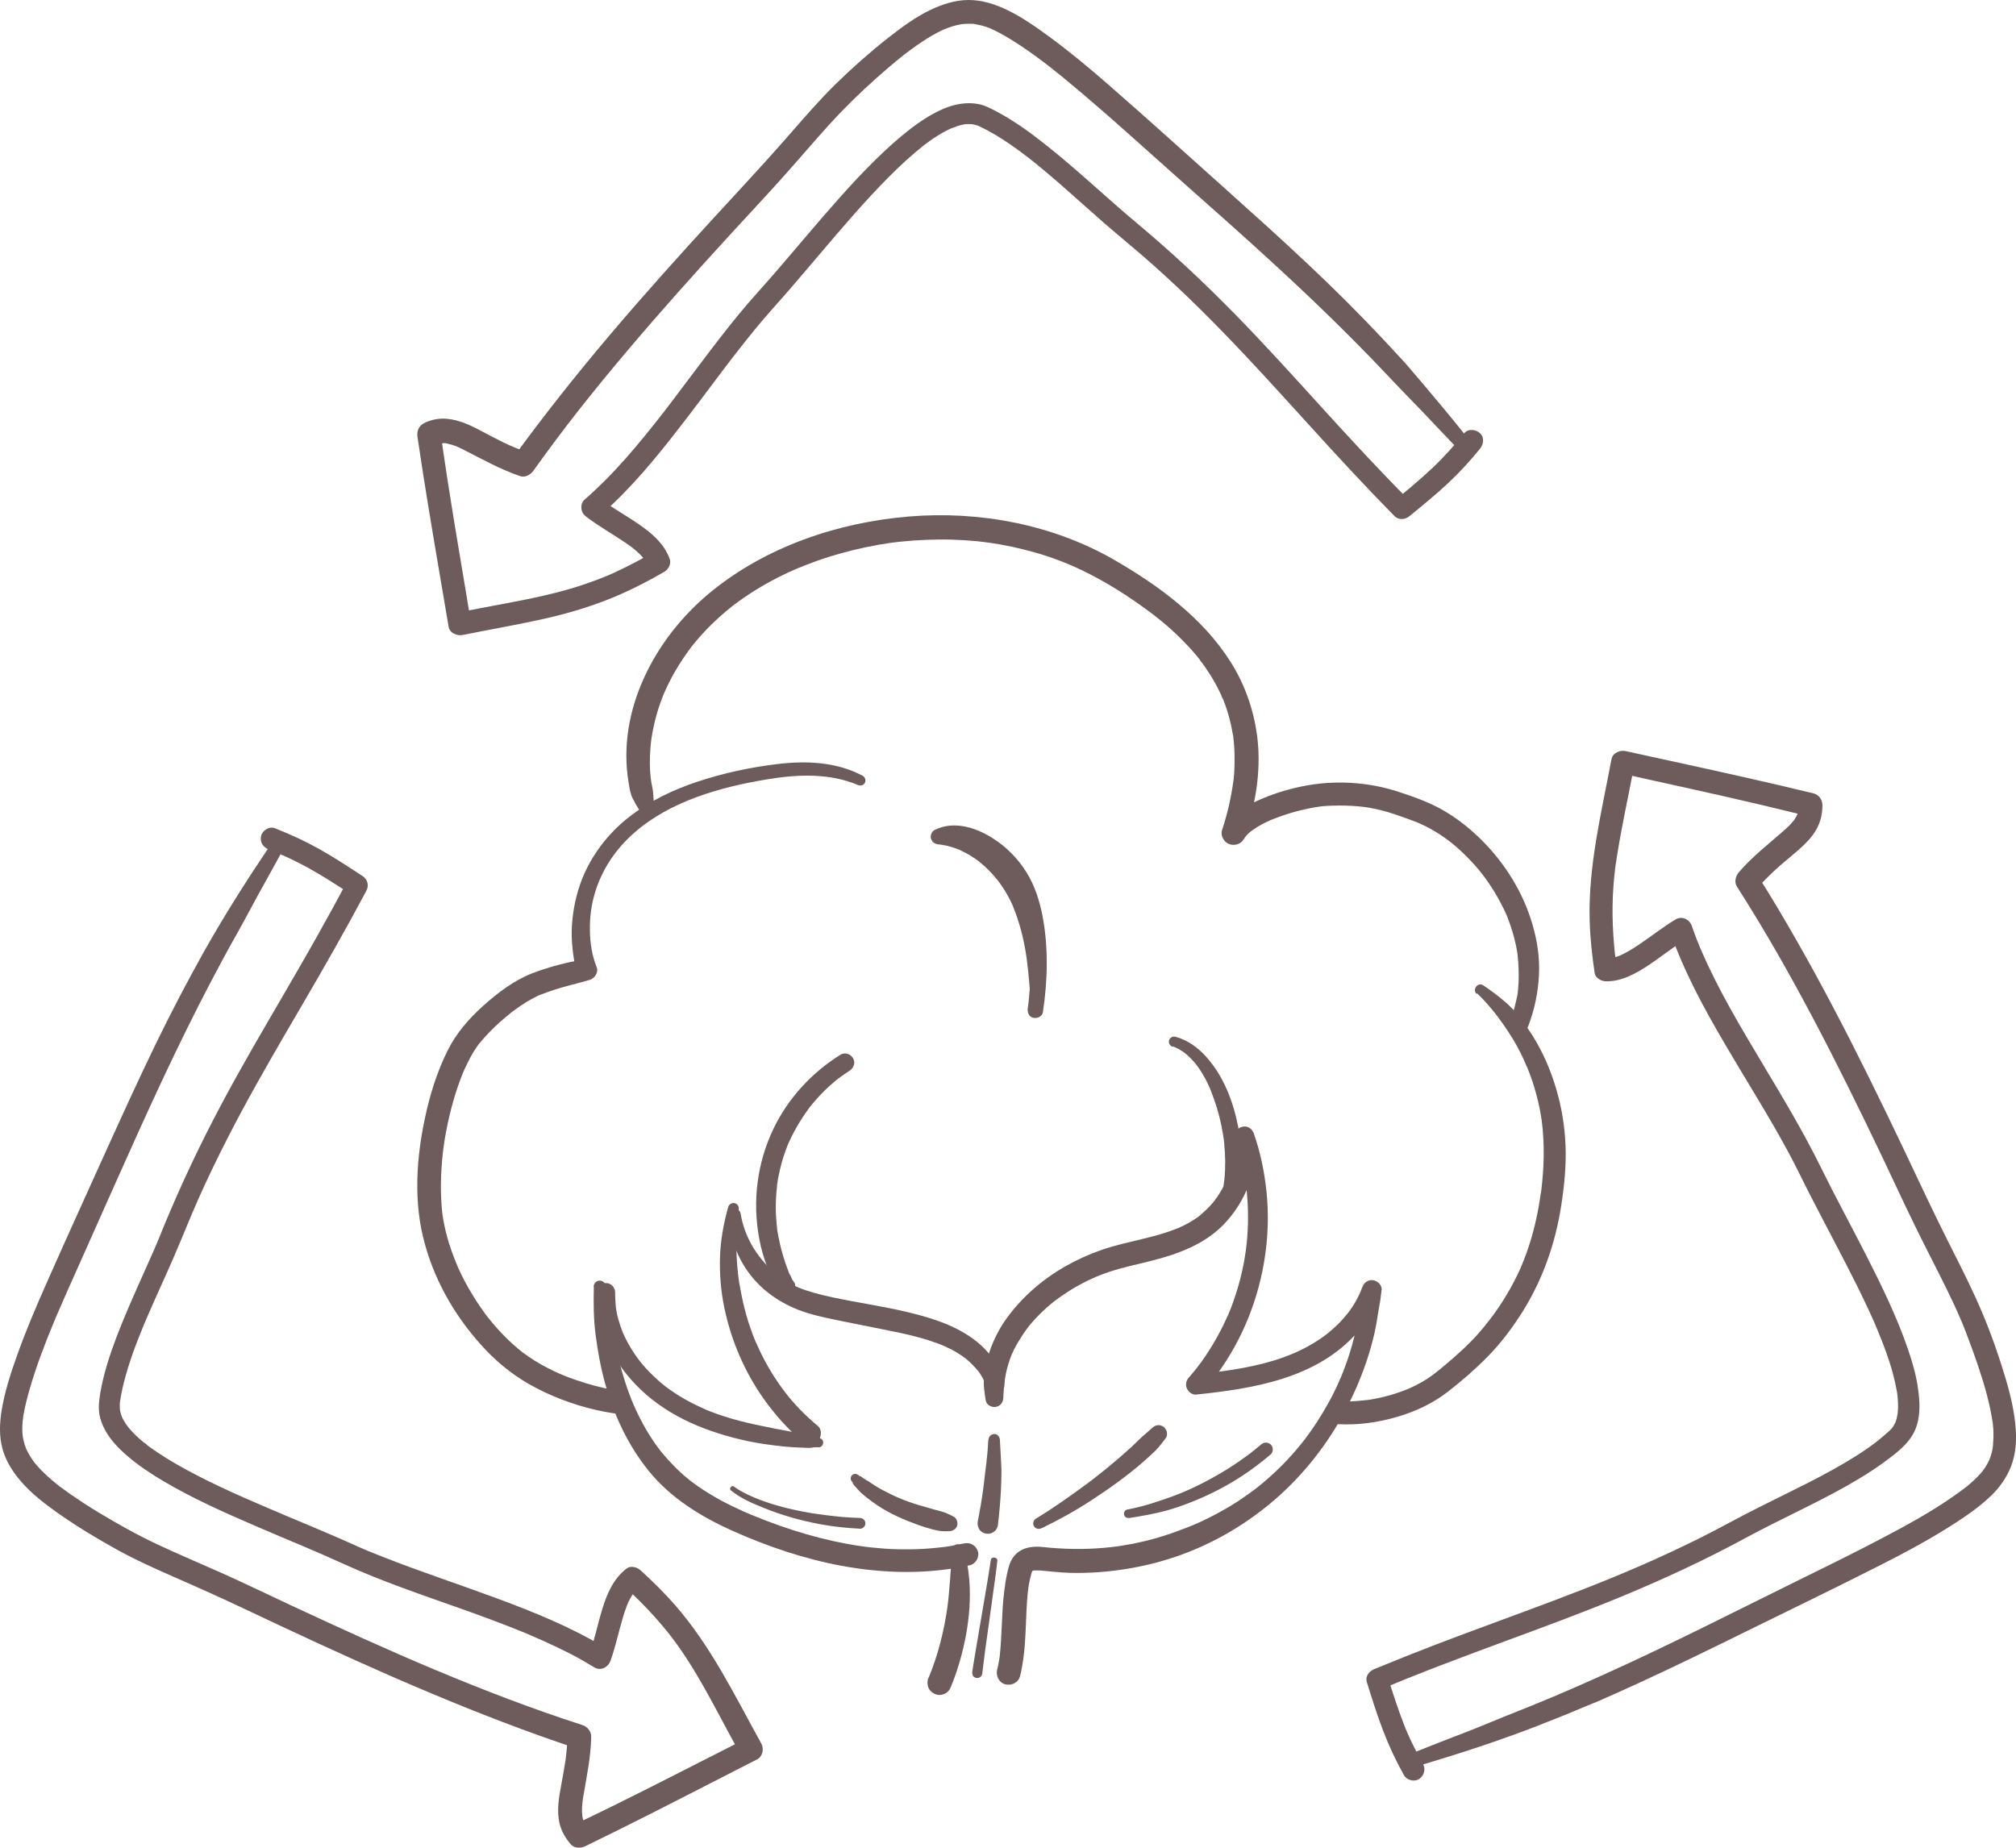 <svg viewBox="0 0 198.8 182.23" xmlns="http://www.w3.org/2000/svg" id="swaddles">
  <defs>
    <style>
      .cls-1 {
        fill: #6e5c5c;
      }
    </style>
  </defs>
  <g>
    <path d="M98.94,137.91c0-.3.02-.59.05-.89,0-.07,0-.15.02-.22v-.04c0,.19.01.13.04-.18.02-.17.03-.35.04-.52,0-.05.03-.2,0,.02.01-.09.03-.17.04-.26.02-.13.05-.25.07-.38.06-.29.14-.59.22-.87s.18-.55.28-.81c.02-.05.04-.11.06-.16-.1.25.01-.02.03-.06.06-.14.13-.29.2-.43.27-.53.58-1.04.91-1.54.08-.12.17-.24.25-.36.04-.06.31-.41.14-.2.19-.25.39-.49.6-.72.41-.46.85-.9,1.31-1.31.23-.2.46-.4.7-.59.05-.04.1-.08.14-.11.23-.19-.12.09.03-.02.14-.1.27-.2.41-.3.53-.38,1.07-.73,1.63-1.05s1.08-.59,1.65-.84c.14-.06.28-.13.42-.19-.25.11.18-.07.24-.09.3-.12.6-.23.9-.33,1.32-.45,2.7-.73,4.05-1.07,2.83-.71,5.62-1.71,7.6-3.95,1.04-1.17,1.84-2.54,2.32-4.03.24-.74.38-1.51.47-2.29s.07-1.58-.14-2.3l-1.84.51c.27.79.51,1.59.7,2.4.09.41.18.81.25,1.23.04.21.07.41.1.62.01.1.03.19.04.29.02.11,0,0,0-.02,0,.06.02.13.02.19.2,1.66.23,3.33.1,5-.03.42-.08.83-.13,1.25-.02.18,0-.06-.02.12-.02.11-.03.22-.05.33-.03.21-.07.41-.1.62-.15.82-.34,1.64-.57,2.44s-.5,1.6-.8,2.37c-.04.1-.08.21-.13.31-.02.04-.04.09-.05.13,0,0-.06.15-.03.06s-.03.06-.03.06c-.02.04-.04.09-.06.13-.05.1-.09.21-.14.31-.17.38-.36.75-.55,1.12-.44.84-.92,1.65-1.45,2.44-.26.39-.53.76-.82,1.13.09-.11-.08.11-.11.14-.07.09-.14.18-.21.26-.16.2-.33.39-.5.59-.27.31-.37.7-.2,1.08.14.33.52.65.9.61,5.7-.59,11.96-1.6,15.94-6.17.99-1.14,1.8-2.44,2.28-3.88-.64-.09-1.28-.17-1.91-.26-.02.47-.04.96-.1,1.43,0,.05-.01.1-.02.15,0-.04.02-.14,0,.05-.01.1-.03.2-.04.29-.04.24-.08.49-.12.73-.17.92-.38,1.84-.63,2.74-.52,1.85-1.16,3.49-2.03,5.16-.44.83-.91,1.64-1.42,2.43-.26.4-.53.8-.81,1.18-.13.17-.25.35-.38.52-.04.05-.08.11-.12.16.01-.02.06-.08,0,0-.08.1-.16.21-.25.31-1.19,1.48-2.53,2.83-3.99,4.03-.42.35-.57.46-1,.77-.4.29-.81.57-1.22.85-.82.53-1.66,1.02-2.53,1.47-.43.22-.86.43-1.3.63-.22.1-.44.2-.66.29.2-.08-.09.04-.15.06-.13.05-.25.1-.38.15-.91.36-1.83.69-2.76.97s-1.89.51-2.85.69c-.49.09-.98.17-1.47.24.23-.03-.07,0-.15.02-.12.01-.24.03-.36.04-.24.03-.48.05-.72.07-1.96.17-3.94.13-5.89-.08-1.16-.13-2.34.04-3.04,1.08-.3.45-.44,1.02-.55,1.55-.13.57-.21,1.14-.28,1.72-.27,2.14-.21,4.3-.45,6.45-.03.23.02-.11-.02.12-.02.13-.04.25-.06.38-.05.27-.1.54-.17.8-.15.59.19,1.3.82,1.44s1.28-.18,1.44-.82c.54-2.17.53-4.38.64-6.59.03-.54.06-1.08.12-1.62.01-.11.02-.22.04-.33.03-.24,0-.07,0-.02,0-.05.02-.11.02-.16.04-.27.09-.54.15-.81.05-.23.12-.46.18-.69.01-.05.09-.19-.01,0,.02-.04.06-.09.07-.13.03-.1-.02,0-.05.04.03-.04.21-.16.08-.09-.13.08,0,0,.03,0-.25.1-.1.03-.04.02.04-.01.09-.02.13-.03.15-.06-.21,0-.05,0,.23-.01.46-.01.69,0,.96.08,1.91.2,2.88.23.98.03,1.95,0,2.93-.07,2.03-.15,4.06-.5,6.02-1.05,3.91-1.09,7.53-3.01,10.67-5.58,2.97-2.42,5.47-5.47,7.32-8.83.93-1.7,1.72-3.49,2.34-5.32.3-.89.56-1.79.77-2.71.23-.98.35-1.98.53-2.97-.02.12.02-.11.03-.14.02-.11.03-.23.05-.34.04-.3.08-.6.11-.89.06-.48-.41-.9-.84-.96-.5-.07-.9.24-1.07.7-.05.15-.11.29-.17.44,0,.03-.07.17-.01.03-.03.07-.06.14-.1.21-.12.27-.26.53-.41.79s-.31.51-.48.75c-.08.12-.16.23-.25.34-.12.15-.04.06-.02.02-.07.09-.14.17-.21.25-.38.46-.8.89-1.25,1.28-.21.19-.43.37-.65.55-.14.11.18-.13-.07.05-.05.04-.1.08-.15.11-.14.1-.28.2-.43.3-2.25,1.52-4.76,2.3-7.43,2.81-1.62.31-3.07.47-4.73.64l.7,1.69c2.33-2.68,4.07-5.82,5.13-9.21s1.44-6.91,1.1-10.39c-.2-1.99-.6-3.95-1.26-5.83-.16-.45-.56-.75-1.05-.68s-.78.46-.83.94c-.06.65-.06,1.3-.14,1.95,0-.04.03-.22,0-.01-.02.09-.03.18-.05.28-.03.14-.05.27-.08.41-.07.32-.16.63-.26.94-.05.15-.1.29-.16.44-.03.07-.06.15-.08.22-.02.05-.11.25-.01.04-.13.3-.27.59-.43.88-.14.26-.3.51-.46.76-.09.13-.18.25-.27.38-.18.25.14-.17-.05.07-.06.07-.12.14-.18.22-.41.49-.88.92-1.37,1.33-.14.12.21-.15-.03.02-.05.04-.1.07-.15.11-.13.09-.26.18-.39.26-.33.21-.66.39-1.01.56-.16.08-.32.15-.48.22-.03.01-.2.08-.02,0-.1.04-.2.08-.3.12-.33.13-.67.24-1,.35-.71.23-1.44.41-2.17.59-1.35.33-2.71.62-4.03,1.08-1.24.43-2.44.97-3.58,1.62-2.28,1.3-4.3,3.05-5.83,5.18-.81,1.13-1.43,2.43-1.81,3.76-.2.7-.32,1.42-.38,2.14-.01.14-.02.29-.03.43,0,.16.01.27.03.45-.02-.25,0,.05,0,.08.04.41.1.81.17,1.21.08.42.56.68.96.62.43-.06.75-.41.76-.86h0Z" class="cls-1"></path>
    <path d="M71.79,119.84c.13,2.09.87,4.13,2.13,5.8,1.41,1.87,3.44,3.15,5.66,3.84,1.18.37,2.39.6,3.6.85,1.28.26,2.56.51,3.84.77,1.21.24,2.42.48,3.62.81.58.16,1.16.34,1.73.55.28.1.52.2.7.28.28.12.56.26.84.4.25.13.5.28.74.44.12.08.24.16.36.25.05.04.1.08.16.11.08.06-.06-.05.07.05.44.37.84.78,1.21,1.22.12.14.05.07.03.03.06.07.11.15.16.23.07.1.13.21.19.31.16.29.21.38.3.66.17.54.17.99.26,1.6.08.55.9.58,1.14.15.58-1.02.28-2.29-.16-3.31s-1.16-1.83-1.99-2.51c-1.92-1.57-4.38-2.36-6.75-2.93-2.47-.6-5-.95-7.49-1.48-.61-.13-1.22-.27-1.82-.44-.27-.08-.54-.16-.81-.25-.14-.05-.28-.1-.42-.15-.07-.03-.14-.05-.21-.08,0,0-.28-.12-.17-.07-.98-.43-1.82-.98-2.5-1.6-1.65-1.51-2.8-3.41-3.18-5.69-.11-.68-1.26-.53-1.21.16h0Z" class="cls-1"></path>
    <path d="M71.8,119.07c-.44,1.59-.75,3.25-.8,4.9s.08,3.33.42,4.97c.66,3.21,1.99,6.34,3.89,9.02,1.1,1.55,2.36,2.97,3.81,4.19.43.36,1.1.45,1.52,0,.36-.4.46-1.13,0-1.52-.61-.51-1.19-1.04-1.74-1.61-.27-.28-.53-.57-.79-.86-.13-.15-.25-.3-.38-.45-.06-.08-.12-.15-.18-.23-.04-.05-.24-.3-.09-.12-.96-1.24-1.79-2.59-2.47-4-.17-.35-.33-.7-.49-1.06-.06-.14.06.15,0,0-.02-.04-.03-.08-.05-.12-.04-.09-.07-.18-.11-.27-.08-.19-.15-.39-.22-.59-.27-.73-.5-1.48-.69-2.23s-.35-1.54-.49-2.32c-.03-.19-.07-.38-.09-.57-.01-.1-.03-.19-.04-.29.03.18-.02-.13-.02-.18-.05-.39-.08-.77-.11-1.16-.12-1.74-.11-3.51.16-5.24.05-.29-.07-.58-.37-.66-.28-.08-.58.09-.66.37h0Z" class="cls-1"></path>
    <path d="M80.85,141.84c-.22-.05-.45-.08-.65-.17-.23-.11-.52-.13-.78-.18-.48-.1-.97-.21-1.45-.3-.98-.17-1.95-.37-2.92-.57s-1.93-.42-2.89-.7c-.47-.14-.94-.29-1.41-.45-.23-.08-.46-.17-.69-.26-.1-.04-.2-.08-.3-.12-.06-.02-.11-.05-.17-.07-.06-.02-.06-.02,0,0l-.08-.04c-.87-.38-1.72-.81-2.53-1.31-.36-.22-.71-.46-1.06-.71-.09-.06-.17-.13-.26-.19-.03-.02-.14-.11,0,0-.03-.02-.06-.05-.09-.07-.18-.14-.35-.29-.52-.43-.64-.56-1.25-1.16-1.79-1.82-.07-.08-.13-.16-.2-.25-.02-.03-.05-.06-.07-.09-.09-.11.08.11,0,0-.13-.18-.27-.36-.39-.55-.24-.35-.46-.7-.66-1.07-.11-.21-.22-.41-.32-.62-.05-.09-.09-.19-.13-.28-.02-.05-.04-.09-.06-.14-.1-.24.07.17-.03-.07-.17-.43-.32-.87-.44-1.32-.06-.21-.11-.43-.15-.64-.02-.11-.04-.23-.06-.34,0-.05-.02-.1-.02-.15-.03-.18,0,.09,0-.03-.04-.48-.08-.96-.07-1.44s-.43-.94-.92-.92-.9.4-.92.92c-.09,3.66,1.75,7.1,4.35,9.58,2.9,2.77,6.7,4.26,10.57,5.09,1.17.25,2.35.4,3.54.53.57.06,1.14.09,1.71.11.28.01.56.03.83.03.16,0,.31-.04.46-.06s.31,0,.46,0c.49,0,.62-.77.12-.88h0Z" class="cls-1"></path>
    <path d="M58.56,126.89c-.04,1.58-.03,3.16.17,4.73s.5,3.24.94,4.82c.87,3.11,2.24,6.07,4.27,8.59,2.17,2.7,5.17,4.55,8.3,5.95,3.42,1.53,7.01,2.75,10.7,3.44,4.21.78,8.52.88,12.71-.05.57-.13.96-.82.78-1.37-.19-.6-.76-.91-1.37-.78-.44.1-.89.18-1.33.26-.22.04-.45.07-.67.1.05,0,.19-.02-.04,0-.15.02-.3.04-.45.05-.9.1-1.8.16-2.7.17s-1.8,0-2.7-.07c-.41-.03-.83-.07-1.24-.11-.23-.02-.45-.05-.67-.08-.37-.04.22.03-.15-.02-.11-.02-.22-.03-.34-.05-3.57-.53-7.05-1.59-10.38-2.95-.1-.04-.2-.08-.3-.12-.33-.14.19.08-.14-.06-.2-.09-.4-.17-.6-.26-.4-.18-.79-.36-1.18-.55-.78-.38-1.54-.79-2.28-1.25-.34-.21-.67-.42-1-.65-.18-.12-.35-.25-.53-.38-.09-.06-.17-.13-.26-.19.14.11-.13-.11-.16-.13-.61-.49-1.18-1.02-1.71-1.59-.26-.27-.52-.55-.76-.84-.1-.12-.2-.24-.3-.36-.02-.02-.21-.27-.06-.08-.08-.1-.15-.2-.23-.3-.45-.61-.86-1.24-1.24-1.9s-.69-1.28-.99-1.94c-.04-.09-.08-.17-.12-.26,0-.01-.13-.3-.05-.11-.07-.18-.15-.35-.22-.53-.14-.36-.27-.72-.4-1.08-.56-1.62-.98-3.29-1.3-4.97s-.62-3.37-.82-5.07c-.04-.32-.25-.6-.6-.6-.33,0-.59.27-.6.6h0Z" class="cls-1"></path>
    <path d="M93.86,152.89c-.02.96-.1,1.91-.17,2.86s-.15,1.92-.28,2.87l.04-.29c-.34,2.49-.95,4.94-1.93,7.26l.12-.29-.02.06c-.11.19-.16.39-.16.61l.04.32c.08.36.37.64.69.78.31.13.61.13.92,0,.37-.16.55-.42.69-.78.66-1.63,1.14-3.32,1.46-5.05s.47-3.64.32-5.45c-.05-.54-.11-1.08-.22-1.62-.1-.48-.21-.96-.34-1.43-.08-.29-.37-.47-.65-.43s-.51.29-.52.59h0Z" class="cls-1"></path>
    <path d="M78.27,126.38c-.13-.11-.15-.19-.2-.3.05.11-.09-.2-.07-.17-.02-.04-.04-.07-.06-.11-.05-.1-.11-.19-.15-.29-.04-.09,0,0,0,0-.02-.04-.03-.08-.04-.12-.03-.08-.06-.16-.09-.24-.08-.21-.16-.42-.23-.64-.27-.81-.5-1.65-.66-2.49-.04-.21-.08-.41-.11-.62,0-.05-.04-.26-.03-.21.01.09,0-.07,0-.07,0-.08-.02-.16-.03-.24-.04-.42-.07-.84-.09-1.26-.03-.86.01-1.72.11-2.57,0,0,.02-.16,0-.06s0-.06,0-.06c.02-.11.03-.22.05-.34.03-.22.07-.45.12-.67.08-.41.18-.82.29-1.23s.23-.78.37-1.16c.06-.16.12-.32.18-.48.02-.05.04-.11.06-.16,0-.01.06-.14.02-.04s.01-.03.02-.04c.02-.05.05-.1.07-.16.31-.69.67-1.36,1.07-2.01.2-.33.42-.65.64-.97.1-.14.2-.28.3-.42.11-.15.03-.04,0-.01.03-.03.05-.07.08-.1.06-.08.13-.16.19-.23.55-.66,1.14-1.29,1.78-1.86.15-.13.3-.26.45-.39.09-.07.18-.15.27-.22.03-.03.07-.05.1-.08.12-.09-.1.07.02-.01.35-.27.72-.52,1.09-.76.4-.26.6-.81.32-1.24s-.81-.59-1.24-.32c-2.82,1.75-5.16,4.3-6.6,7.3-1.61,3.37-2.08,7.11-1.41,10.78.18,1.01.46,1.99.84,2.94.2.48.39.98.69,1.41.17.24.34.45.59.61.2.13.47.21.7.28.53.16,1-.58.56-.96h0Z" class="cls-1"></path>
    <path d="M115.64,103.2c.06.02.11.04.17.06.02,0,.05.02.07.03.12.04-.1-.05,0,0s.22.1.33.16c.22.12.42.25.62.4.02.01.04.03.06.05-.11-.08-.05-.04-.03-.02.05.04.1.08.15.12.1.08.19.17.28.26.19.18.37.37.54.57.04.05.09.1.13.16.02.02.03.04.05.06.09.11-.06-.09-.01-.01.08.12.17.23.25.35.16.23.3.46.44.7s.27.5.4.76c.06.13.12.26.18.39.03.06.05.13.08.19-.1-.17-.03-.06,0,0,.02.04.03.08.05.13.46,1.14.81,2.32,1.06,3.52.06.3.11.61.16.91.01.08.02.16.03.23.02.14,0-.06,0-.07,0,.05.01.09.02.14.02.15.04.31.05.46.06.59.09,1.18.1,1.77,0,.63-.02,1.26-.09,1.89,0,.03,0,.07-.01.1,0-.07.03-.2,0-.06-.02.13-.04.26-.05.39,0,.07-.02.14-.02.21,0,.02,0,.05,0,.08.01-.26.01-.11,0-.04-.03.19-.05.38-.06.57,0,.13-.01-.06,0-.07,0,0-.02.1-.03.11-.02.07-.04.14-.06.21-.1.35.12.78.49.86.39.09.73-.12.86-.49.02-.06.04-.11.06-.17.02-.06.1-.25,0-.03.08-.16.15-.33.21-.5.08-.25.14-.51.18-.77.09-.61.15-1.23.16-1.84.03-1.3-.12-2.61-.37-3.89-.49-2.48-1.44-4.96-3.15-6.86-.81-.91-1.84-1.65-3.03-1.97-.27-.07-.56.09-.63.36-.08.28.1.54.36.63h0Z" class="cls-1"></path>
    <path d="M102.51,99.64c.09-1.6.16-3.21.04-4.81s-.35-3.25-.85-4.79c-.88-2.69-2.5-5.13-4.86-6.74-1.28-.88-2.75-1.4-4.3-1.53l.38,1.41s.27-.12.14-.07c.09-.03.17-.06.26-.09s.18-.05.27-.07c.05,0,.09-.02.14-.02-.11.02-.02,0,.04,0,.19-.02.37-.02.56,0,.05,0,.09,0,.14.01.02,0,.17.02.08,0s.06,0,.08.01c.06,0,.12.02.18.03.82.17,1.32.4,2.03.82.3.18.6.38.88.59.12.09.03.02,0,0,.03.03.07.06.1.08.07.06.14.11.2.17.15.13.3.26.44.4.25.25.5.51.72.78.06.07.11.14.17.21-.09-.11-.02-.02,0,0,.03.04.05.07.08.11.11.15.22.31.32.46.2.31.38.62.54.95.08.15.15.31.22.47-.07-.16.02.04.04.09.03.09.07.17.1.26.24.65.42,1.32.56,1.99.08.36.14.72.19,1.09.01.09.03.18.04.27.02.12-.02-.13,0,0,0,.05.01.09.02.14.02.19.05.39.06.58.07.76.11,1.52.12,2.28.01.84-.01,1.68-.07,2.52-.03.39-.06.78-.1,1.17-.02.19-.04.37-.06.56,0,.05-.05.36-.02.16-.01.1-.03.2-.04.3-.06.4.1.85.54.95.37.08.88-.11.95-.54.47-3.13.56-6.39-.04-9.52-.29-1.5-.77-2.99-1.58-4.29-.85-1.37-2.02-2.55-3.39-3.4-1.66-1.04-3.82-1.71-5.67-.77-.29.15-.45.55-.35.86.11.34.38.52.73.56.07,0,.15.02.22.02.11.01-.13-.02-.02,0,.03,0,.06,0,.09.01.16.03.33.06.49.09.3.07.6.15.89.26.14.05.27.1.4.15.03.01.14.06-.01,0,.03.01.06.02.08.04.08.04.17.08.25.12.28.13.55.28.82.45s.51.33.75.51c.02.01.12.09.05.04-.07-.05.01.01.02.02.07.05.13.11.19.16.12.1.24.2.36.31.47.43.89.9,1.29,1.39.05.07-.01-.02-.02-.02.03.03.05.07.08.1.04.06.09.12.13.18.1.14.2.28.29.42.17.26.33.52.48.79s.3.56.43.85c.04.08.07.15.1.23,0,0,.05.11.02.05s.02.06.02.06c.08.19.15.38.22.57.52,1.43.87,2.93,1.08,4.44.22,1.64.35,3.43.44,5.14.03.53.79.53.82,0h0Z" class="cls-1"></path>
    <path d="M85.07,76.51c-2.6-1.38-5.59-1.5-8.46-1.15-2.63.32-5.25.88-7.76,1.71s-4.79,1.93-6.82,3.51-3.7,3.73-4.66,6.19c-.55,1.42-.87,2.95-.97,4.48s.11,3.15.46,4.68l.98-1.29c-.36.05-.73.1-1.09.15.25-.03-.29.04-.38.06-.15.03-.3.07-.45.1-.45.11-.91.22-1.36.35-.69.2-1.38.42-2.05.68-1.81.7-3.41,1.92-4.84,3.2s-2.68,2.72-3.53,4.43c-.9,1.81-1.55,3.75-2.02,5.71-.97,4.06-1.39,8.51-.42,12.6s3.03,7.7,5.73,10.71c1.35,1.51,2.93,2.84,4.69,3.85,2.08,1.19,4.38,2.06,6.71,2.59.58.13,1.17.24,1.77.33s1.26-.14,1.41-.8c.12-.54-.17-1.32-.8-1.41-1.15-.16-2.29-.42-3.41-.76-.56-.17-1.11-.36-1.65-.56-.12-.05-.24-.09-.36-.14-.04-.01-.43-.18-.24-.09-.27-.11-.53-.23-.79-.35-.92-.43-1.82-.92-2.65-1.5-.18-.13-.37-.26-.55-.39-.03-.02-.18-.14-.06-.05.11.09-.01,0-.03-.02-.11-.09-.21-.17-.32-.26-.37-.3-.72-.62-1.06-.95-.7-.68-1.35-1.4-1.95-2.16-.04-.05-.08-.1-.12-.15.03.03.13.18,0,0-.07-.09-.13-.18-.2-.27-.15-.2-.3-.41-.44-.62-.28-.4-.55-.82-.8-1.24-.51-.83-.97-1.69-1.37-2.58-.05-.1-.09-.2-.13-.3-.03-.06-.05-.11-.07-.17-.01-.03-.09-.21-.03-.08.06.13,0-.01-.01-.03-.02-.06-.05-.11-.07-.17-.05-.13-.1-.25-.15-.38-.17-.43-.32-.87-.46-1.31-.26-.84-.47-1.69-.61-2.56-.02-.09-.03-.19-.04-.28-.03-.16.03.22,0,.06,0-.06-.01-.12-.02-.18-.03-.25-.05-.49-.07-.74-.04-.49-.06-.99-.07-1.48-.02-1.03.03-2.06.12-3.08.02-.24.04-.47.07-.7.02-.13.03-.27.05-.4,0-.07.02-.13.03-.2-.02.17,0,.05,0-.05.07-.52.16-1.03.26-1.55.37-1.94.9-3.85,1.64-5.69,0-.02.07-.16.01-.03-.06.14.01-.03.03-.06.04-.09.08-.18.12-.27.09-.2.19-.41.29-.61.19-.38.38-.75.6-1.11.1-.16.2-.31.3-.46.06-.09.13-.18.19-.27.03-.04.13-.17-.02.03.04-.04.07-.09.11-.13.3-.37.62-.73.95-1.07.67-.7,1.4-1.34,2.16-1.95.02-.01.14-.11.03-.03-.11.09.04-.03.07-.05.08-.06.17-.13.26-.19.19-.14.39-.28.58-.41.35-.24.72-.47,1.09-.67.16-.09.33-.18.5-.26.08-.04.17-.08.25-.12.04-.02.09-.03.12-.05-.03.02-.23.09-.09.04.31-.12.61-.23.92-.34.77-.27,1.56-.5,2.36-.7.55-.14,1.1-.3,1.65-.45.49-.14.91-.73.71-1.25-.48-1.24-.65-2.35-.67-3.63s.12-2.45.49-3.69c.69-2.32,2.04-4.32,3.85-5.92,3.58-3.16,8.54-4.54,13.16-5.3,2.93-.49,6.11-.63,8.9.55.25.11.55.08.7-.18.14-.23.06-.57-.18-.7h0Z" class="cls-1"></path>
    <path d="M145.67,97.98c1.26,1.21,2.28,2.56,3.22,4.02.49.75.92,1.54,1.3,2.36.09.19.17.37.25.56.04.1.09.2.13.31.05.11,0,0,0-.03.03.07.06.15.09.22.17.41.32.83.46,1.25.28.84.51,1.71.69,2.58.09.44.17.88.23,1.32,0,.03.03.23.01.09-.02-.13,0,.03,0,.05.01.11.03.22.04.33.02.22.05.44.06.67.15,1.84.07,3.68-.14,5.51-.01.1-.02.2-.04.3,0,.07-.02.13-.03.2,0-.02.02-.18,0-.05-.03.25-.07.49-.11.74-.07.45-.15.9-.24,1.34-.18.87-.39,1.73-.65,2.59s-.55,1.66-.89,2.47c.09-.2-.02.05-.05.12-.04.1-.09.2-.13.3-.09.2-.18.4-.28.59-.19.4-.4.79-.61,1.17-.44.8-.93,1.58-1.46,2.33-.12.18-.25.35-.38.52-.07.09-.14.19-.21.28-.03.04-.06.08-.09.12.1-.13,0,0-.04.05-.3.38-.6.75-.91,1.11-1.05,1.21-2.27,2.29-3.5,3.32-.16.13-.31.26-.47.39-.08.06-.15.12-.23.18-.04.03-.26.2-.14.11.13-.1-.09.07-.13.1-.07.05-.13.1-.2.15-.16.12-.32.23-.49.34-.37.24-.75.46-1.14.65-.19.09-.38.18-.57.27-.06.03-.34.14-.14.06-.12.05-.24.1-.37.15-.88.34-1.78.6-2.7.79-.21.04-.43.08-.64.12-.12.02-.23.04-.35.05-.02,0-.18.03-.05,0,.15-.02-.12.01-.15.02-.45.05-.9.09-1.36.11s-.87.01-1.3-.01c-.59-.03-1.15.54-1.13,1.13.03.64.5,1.09,1.13,1.13,1.95.11,3.94-.17,5.81-.72,1.78-.52,3.47-1.3,4.94-2.43,1.4-1.08,2.75-2.25,3.99-3.51,1.31-1.33,2.45-2.86,3.44-4.43,2-3.19,3.25-6.78,3.82-10.5.3-1.95.5-3.93.42-5.9s-.4-3.82-.94-5.64-1.3-3.57-2.3-5.17c-.51-.81-1.08-1.59-1.69-2.32s-1.33-1.3-2.06-1.86c-.37-.28-.75-.55-1.14-.81-.51-.34-1.09.42-.65.85h0Z" class="cls-1"></path>
    <path d="M64.49,79.21c-.07-.45-.05-.93-.13-1.38-.04-.22-.09-.45-.13-.67-.02-.11-.04-.22-.05-.34.03.18-.02-.14-.02-.16-.1-.91-.1-1.82-.03-2.73.02-.23.03-.46.06-.68.01-.11.03-.23.04-.34.04-.37-.04.22.02-.12.06-.4.13-.79.22-1.19.17-.78.39-1.56.66-2.31.07-.19.14-.38.21-.56.04-.09.08-.19.11-.28.12-.31-.1.22.04-.09.16-.37.33-.73.51-1.09.36-.72.77-1.42,1.21-2.09.21-.32.43-.64.66-.96.11-.15.22-.3.33-.45-.17.22.04-.04.06-.07.08-.11.17-.21.25-.31.51-.62,1.06-1.22,1.64-1.79s1.22-1.14,1.88-1.67c.08-.07.17-.13.25-.2.28-.22-.19.14.09-.07.14-.11.28-.21.42-.31.37-.27.75-.53,1.13-.78,1.42-.93,2.92-1.73,4.48-2.41.06-.03.13-.06.19-.08.03-.01.35-.15.1-.04.2-.08.39-.16.59-.24.41-.16.83-.32,1.24-.47.78-.28,1.57-.53,2.37-.75,1.61-.45,3.26-.8,4.92-1.04.04,0,.39-.05.09-.01.1-.01.21-.03.31-.04.21-.03.42-.05.63-.07.42-.04.83-.08,1.25-.11.84-.06,1.67-.09,2.51-.1s1.67.02,2.51.07c.42.03.83.06,1.25.1.17.02.35.04.52.06.1.01.21.02.31.04.05,0,.5.07.2.02,1.65.23,3.28.58,4.88,1.05.8.23,1.59.5,2.36.8.18.07.36.14.53.21.08.03.16.06.24.1.03.01.35.15.1.04.41.18.82.36,1.23.56,2.35,1.13,4.59,2.56,6.68,4.12.12.09.24.18.36.27.22.16-.22-.17,0,0,.06.05.12.09.18.14.24.19.47.38.71.57.47.39.92.79,1.36,1.21s.86.85,1.27,1.29c.2.22.4.45.6.68.08.1.16.19.24.29.05.06.09.12.14.18.03.04.06.08.09.12.08.1.06.08-.05-.06.05.12.19.25.27.36.09.12.18.24.26.37.17.25.34.5.5.75.32.51.62,1.04.88,1.58.07.14.13.27.2.41.04.08.09.3.15.35l-.06-.15s.04.09.06.14c.03.07.06.14.09.21.07.17.13.34.19.51.21.59.38,1.2.52,1.81.07.29.12.58.17.87.02.14.1.35.08.49l-.02-.16c0,.05.01.11.02.16.01.11.03.22.04.33.07.68.09,1.37.08,2.06-.01.72-.03,1.48-.16,2.19.05-.27.01-.09,0-.03-.01.1-.03.19-.04.29-.03.19-.06.39-.1.58-.08.43-.16.86-.26,1.29-.19.8-.41,1.6-.67,2.38-.18.56.17,1.17.68,1.38s1.17.03,1.46-.48c.03-.05.19-.24.19-.28.01.09-.19.22-.04.05.04-.04.08-.09.12-.14.07-.08.15-.15.22-.22.05-.04.1-.09.15-.13.07-.06.32-.2.03-.03.22-.13.43-.31.65-.44.26-.16.53-.31.8-.44.14-.07.29-.14.43-.2.07-.03.15-.07.22-.1.26-.11-.24.09.03-.01.31-.12.62-.24.93-.35.6-.21,1.2-.39,1.82-.54s1.18-.27,1.78-.36c.05,0,.09-.01.14-.02.25-.04-.28.03-.04,0,.13-.01.25-.03.38-.04.31-.03.62-.04.93-.05.86-.03,1.73-.01,2.59.07.2.02.39.04.58.06-.25-.03.1.02.12.02.11.02.21.03.32.05.43.07.85.17,1.27.27.82.21,1.62.5,2.42.78.36.13.71.26,1.06.4.06.02.11.05.17.07-.26-.1.02.01.06.03.19.09.39.18.58.27.67.33,1.3.72,1.91,1.15.14.1.28.2.42.31.04.03.27.21.05.04.07.05.14.11.21.16.28.22.55.46.81.7.52.47,1.01.97,1.48,1.5.23.26.45.52.66.79.02.02.21.27.06.07.06.08.11.15.17.23.13.18.26.36.39.54.42.6.8,1.23,1.15,1.87.17.31.33.63.48.94.08.17.16.35.24.53-.09-.22.03.08.04.1.04.1.08.21.12.32.31.8.55,1.63.73,2.47.04.19.08.38.11.58.02.1.03.19.05.29.02.12.02.13,0,.02,0,.07.02.13.02.2.05.43.08.85.09,1.28s.02.87,0,1.3c-.01.24-.03.47-.05.7-.03.29-.03.38-.07.61.03-.16-.04.17-.04.16-.03.14-.06.27-.09.41-.05.2-.1.41-.15.61-.13.48-.29.96-.47,1.43s.2,1.02.65,1.14c.53.14.96-.18,1.14-.65.64-1.64,1.01-3.4,1.09-5.15s-.18-3.38-.65-4.98c-.91-3.11-2.66-5.94-4.94-8.23-1.09-1.1-2.32-2.09-3.66-2.89-1.42-.85-3.01-1.42-4.58-1.93-3.06-1.01-6.44-1.19-9.6-.53-1.54.32-3.04.8-4.46,1.46-1.25.58-2.54,1.37-3.27,2.57l2.14.9c1.04-3.05,1.62-6.32,1.27-9.54-.3-2.73-1.19-5.35-2.66-7.68-2.75-4.35-7.09-7.53-11.49-10.07-6.07-3.49-13.27-4.84-20.22-4.27-7.07.59-14.19,3-19.7,7.57-5.37,4.46-9.15,11.59-7.95,18.69.08.49.16,1.03.37,1.48.19.4.41.79.65,1.16.21.33.62.48.98.32.39-.17.52-.53.46-.93h0Z" class="cls-1"></path>
    <path d="M97.46,141.97c-.04.75-.09,1.49-.19,2.24l.03-.19c-.1.74-.18,1.48-.27,2.23l.03-.23c-.05.35-.09.69-.13,1.04l.03-.24c-.14,1.06-.32,2.11-.53,3.16-.06.28-.03.53.1.79.15.28.44.45.74.49.28.04.53-.03.75-.2.11-.07.2-.17.26-.29.09-.16.14-.33.14-.51.13-1.07.22-2.15.28-3.23.03-.53.04-1.05.05-1.58s-.02-1.08-.05-1.63c-.04-.61-.06-1.22-.1-1.83-.02-.29-.25-.58-.56-.56s-.55.25-.56.56h0Z" class="cls-1"></path>
    <path d="M83.94,146.03c.05.07.11.14.17.22.02.02.03.04.05.06.03.03.06.09-.03-.05s-.04-.08-.04-.04c0,.17.23.37.34.49.18.2.34.4.54.57.48.42,1,.81,1.53,1.17,1.25.84,2.66,1.45,4.07,1.96.45.16.9.3,1.36.42.32.08.63.16.95.18.26.01.51.02.77,0,.33-.02.66-.22.74-.56.07-.32-.04-.71-.35-.87-.4-.21-.83-.42-1.27-.53-.37-.09-.73-.2-1.09-.3-.68-.19-1.36-.38-2.03-.62-.34-.12-.68-.25-1.01-.4l.2.09c-.63-.26-1.24-.56-1.84-.88-.27-.14-.53-.3-.79-.46-.24-.15-.46-.33-.7-.46-.13-.07-.25-.15-.37-.23-.06-.04-.12-.09-.18-.13-.12-.09-.26-.11-.41-.12l.25.07s-.04-.03-.05-.04c-.07-.05.1.08.02.01-.04-.03-.08-.06-.11-.09-.18-.14-.4-.18-.59-.04-.16.12-.25.4-.12.58h0Z" class="cls-1"></path>
    <path d="M102.72,150.72c1.72-.83,3.39-1.76,4.99-2.81,1.74-1.14,3.45-2.36,5.02-3.73.39-.34.78-.7,1.16-1.06.4-.39.74-.86,1.08-1.3.12-.15.14-.47.08-.65s-.15-.32-.3-.44c-.34-.26-.79-.22-1.1.07s-.66.58-.99.87c-.35.31-.67.65-1.01.97-.72.66-1.47,1.31-2.22,1.93-.39.32-.78.64-1.17.94-.1.08-.19.15-.29.23-.08.07.14-.1.05-.04-.02.02-.04.03-.06.05-.06.05-.12.09-.18.14-.2.16-.41.31-.61.46-.8.59-1.61,1.17-2.43,1.74s-1.7,1.15-2.58,1.68c-.25.15-.36.5-.2.75.17.27.48.33.75.2h0Z" class="cls-1"></path>
    <path d="M97.71,153.85c-.2,1.36-.44,2.72-.67,4.08-.28,1.63-.56,3.25-.83,4.88-.11.68-.23,1.37-.33,2.05-.04.3.09.59.42.63s.54-.19.57-.5c.07-.59.15-1.18.22-1.77,0-.04.01-.08.02-.13,0-.02,0-.04,0-.06-.02.13,0,.05,0,.01.01-.09.02-.19.04-.28.03-.19.05-.38.08-.58.06-.41.11-.81.17-1.22.23-1.64.46-3.28.68-4.91.1-.71.19-1.41.27-2.12.04-.36-.59-.45-.64-.09h0Z" class="cls-1"></path>
    <path d="M111.39,149.71c.98-.15,1.96-.33,2.93-.55s1.91-.54,2.83-.89c1.89-.72,3.69-1.62,5.38-2.74.97-.64,1.9-1.34,2.78-2.1.27-.23.26-.73,0-.96-.29-.26-.67-.25-.96,0-.37.32-.75.62-1.13.92-.06.05.02-.01.02-.02-.02.02-.05.03-.07.05-.05.04-.11.08-.16.12-.1.07-.2.15-.3.22-.2.15-.4.29-.61.43-.8.55-1.63,1.06-2.48,1.53s-1.73.92-2.63,1.31c-.05.02-.1.05-.16.07-.1.04.04-.01-.07.03-.11.05-.23.09-.34.14-.23.09-.46.18-.69.27-.46.17-.92.32-1.38.48-1.05.36-2.11.66-3.2.86-.23.04-.36.32-.3.53.07.25.3.33.53.3h0Z" class="cls-1"></path>
    <path d="M72.08,146.99c.93.77,2.1,1.27,3.19,1.71,1.78.73,3.64,1.25,5.52,1.61,1.33.25,2.68.39,4.02.46.27.01.54-.25.53-.53-.01-.29-.23-.52-.53-.53-.59-.02-1.19-.05-1.78-.1-.56-.05-1.2-.13-1.69-.19-.29-.04-.47-.06-.75-.1-.26-.04-.51-.08-.77-.12-.5-.09-.99-.18-1.48-.29-1.55-.34-3.11-.8-4.53-1.47-.5-.24-1-.5-1.44-.83-.22-.17-.51.21-.3.38h0Z" class="cls-1"></path>
  </g>
  <path d="M144.52,42.94c-1.37-1.72-2.83-3.47-4.18-5.06-.33-.39-.66-.77-.99-1.16-.16-.18-.31-.37-.47-.55-.08-.08,0,.02.02.03-.08-.09-.14-.18-.22-.27-.1-.11-.2-.22-.3-.33-.63-.69-1.26-1.37-1.9-2.05-2.4-2.56-4.89-5.04-7.44-7.44-2.85-2.69-5.77-5.3-8.68-7.91-3.68-3.29-7.34-6.61-11.06-9.85-1.89-1.65-3.81-3.25-5.83-4.73-1.42-1.04-2.91-2.09-4.53-2.81C97.86.33,96.72,0,95.52,0c-1.31,0-2.56.41-3.73.96-1.53.72-2.9,1.75-4.23,2.79-1.79,1.41-3.51,2.93-5.14,4.53s-3,3.19-4.44,4.84c-1.64,1.88-3.31,3.72-5,5.55-3.49,3.77-6.96,7.57-10.34,11.45s-6.7,7.91-9.83,12.04c-.75.99-1.48,1.98-2.21,2.98l1.35-.55c-.45-.16-.9-.33-1.35-.52.19.08-.02,0-.09-.04-.09-.04-.19-.08-.28-.12-.19-.09-.38-.18-.57-.27-.68-.33-1.34-.68-2-1.03-1.14-.61-2.31-1.2-3.62-1.31-.69-.06-1.41.07-2.04.34s-.93.75-.83,1.46c.7,4.76,1.5,9.5,2.31,14.24.26,1.49.51,2.99.76,4.48.11.64.86.92,1.41.8,2.76-.56,5.55-1.03,8.3-1.66,2.48-.57,4.89-1.32,7.22-2.34,1.5-.66,2.95-1.42,4.36-2.24.4-.23.68-.8.51-1.26-.55-1.52-1.79-2.55-3.08-3.44s-2.7-1.66-3.96-2.61l.22,1.73c2.96-2.57,5.47-5.64,7.86-8.73,1.29-1.66,2.55-3.35,3.81-5.03.31-.41.62-.82.94-1.24.14-.19.29-.38.44-.57.07-.09.14-.19.22-.28.03-.04.06-.08.09-.12.2-.26-.07.09.05-.06.6-.77,1.2-1.54,1.82-2.29,1.05-1.29,2.18-2.51,3.27-3.77s2.11-2.47,3.16-3.7c2.2-2.59,4.41-5.19,6.81-7.6,1.06-1.07,2.17-2.09,3.35-3.03.19-.15-.11.08.04-.03.06-.05.13-.1.19-.15.14-.1.27-.2.41-.3.27-.19.54-.37.81-.54.25-.16.51-.3.77-.44.12-.06.24-.12.36-.18.06-.03.12-.06.18-.08.03-.02.07-.03.1-.05.13-.06-.07.03-.1.04.25-.05.5-.19.75-.26.23-.07.46-.11.69-.15-.29.06-.06,0,.1,0,.11,0,.23,0,.34,0,.1,0,.21.01.31.02.14,0-.29-.05-.06,0,.06.01.11.02.17.04.1.02.2.05.29.08.05.02.1.04.14.05.1.03-.17-.07-.15-.06.05.03.11.05.16.07.39.18.76.37,1.13.58.81.45,1.59.96,2.35,1.5.41.29.81.58,1.2.89.04.03.08.06.12.09-.04-.03-.13-.1.03.02.09.07.19.15.28.22.2.16.4.32.6.48.79.64,1.56,1.3,2.32,1.96,1.44,1.26,2.85,2.54,4.29,3.8,1.61,1.4,3.27,2.74,4.86,4.16s3.18,2.91,4.71,4.43c2.89,2.86,5.66,5.84,8.39,8.85,2.79,3.07,5.57,6.15,8.44,9.15.75.78,1.49,1.55,2.25,2.32.43.44,1.06.36,1.5,0,1.29-1.06,2.59-2.11,3.8-3.25,1.12-1.05,2.16-2.18,3.13-3.38.36-.44.46-1.11,0-1.54-.4-.37-1.16-.47-1.54,0-.97,1.19-1.99,2.34-3.11,3.4-1.21,1.15-2.5,2.21-3.78,3.27h1.5c-3.02-3.03-5.92-6.18-8.8-9.35s-5.48-6.04-8.32-8.95c-3.09-3.16-6.32-6.19-9.72-9.03-3-2.51-5.83-5.22-8.9-7.66-1.54-1.23-3.14-2.41-4.88-3.34-.59-.31-1.21-.66-1.87-.79-.61-.12-1.18-.12-1.79-.03-1.13.16-2.22.68-3.19,1.26-1.23.74-2.36,1.65-3.44,2.6-2.5,2.22-4.74,4.73-6.93,7.25-2.13,2.46-4.2,4.98-6.38,7.4-2.69,2.98-5.05,6.24-7.47,9.43-.31.41-.61.81-.92,1.22-.16.21-.32.42-.48.63-.07.1-.15.19-.22.29.1-.14-.12.15-.15.2-.64.82-1.29,1.64-1.95,2.45-1.25,1.53-2.55,3.03-3.95,4.43-.65.65-1.32,1.28-2.01,1.88-.26.22-.35.6-.3.92.05.37.24.59.52.8,1.19.9,2.49,1.63,3.73,2.47.15.1.3.21.45.31.07.05.14.11.22.16.05.03.26.2.06.04.26.21.52.43.76.66.11.11.22.23.33.35.04.05.08.1.12.15.06.07-.13-.19,0,.02.08.12.16.24.23.37.03.06.06.13.1.19.04.08.02.04-.04-.1.02.04.03.09.05.13l.51-1.26c-1.25.73-2.54,1.41-3.86,2.01-.14.06-.28.13-.42.19-.08.04-.17.07-.25.11-.27.12.15-.06-.02,0-.3.12-.6.25-.91.36-.58.22-1.16.43-1.75.62-2.36.76-4.8,1.26-7.24,1.72-1.64.31-3.28.61-4.92.94l1.41.8c-.77-4.71-1.6-9.41-2.32-14.12-.24-1.54-.46-3.08-.68-4.62l-.83,1.46c.16-.07.33-.13.5-.18.08-.02.16-.04.25-.06.04,0,.08-.02.12-.02.13-.02.08-.01-.14.02.07.04.38-.02.47-.02.08,0,.16.01.23.02.21,0-.33-.07-.03,0s.63.15.94.27c.09.03.36.17.02,0,.08.04.16.07.25.11.17.08.34.16.51.25,1.84.93,3.6,1.93,5.56,2.6.53.18,1.06-.13,1.35-.55.73-1.02,1.47-2.04,2.22-3.04.37-.5.75-1,1.13-1.49.41-.53.6-.78,1.04-1.34,1.57-2,3.19-3.97,4.83-5.91,3.3-3.91,6.72-7.72,10.17-11.49,1.7-1.86,3.44-3.7,5.12-5.58,1.54-1.71,3.02-3.47,4.57-5.18s3.08-3.2,4.75-4.69c.82-.73,1.65-1.44,2.5-2.12.1-.08.19-.15.29-.23.05-.04.09-.07.14-.11-.19.15-.06.05-.02.02.19-.15.38-.29.58-.43.34-.25.68-.49,1.03-.72.61-.4,1.24-.78,1.9-1.09.13-.06.27-.12.4-.18.13-.06-.24.1-.11.05.04-.01.07-.03.11-.04.08-.03.16-.06.23-.09.26-.1.53-.18.81-.25.12-.03.24-.06.37-.08.06-.01.13-.02.19-.03.3-.05-.21.02-.04,0,.25-.02.49-.04.74-.04.12,0,.24,0,.37.01.06,0,.12,0,.18.02.22.02.06.02-.08-.01.25.05.5.09.74.15s.48.14.72.23c.06.02.12.05.18.07.02,0,.05.02.07.03.16.06-.14-.06-.14-.06.13.07.26.12.39.18.68.32,1.33.71,1.97,1.11.94.59,1.85,1.23,2.74,1.9.23.17.47.35.7.53-.14-.1.13.1.16.13.13.1.26.21.39.31.47.37.94.75,1.4,1.14,3.84,3.18,7.52,6.56,11.25,9.87,3.05,2.7,6.11,5.41,9.11,8.17,2.57,2.36,5.09,4.76,7.55,7.23,1.27,1.27,2.53,2.57,3.76,3.88,1.38,1.47,2.81,2.9,4.19,4.37.75.8,1.51,1.59,2.27,2.38.26.27.72.26.98,0,.29-.29.23-.69,0-.98h0Z" class="cls-1"></path>
  <path d="M26.56,83.5c-2.25,3.34-4.42,6.76-6.41,10.29-1.69,3.02-3.29,6.08-4.8,9.19-1.66,3.42-3.24,6.89-4.81,10.35-2,4.43-4.02,8.85-5.98,13.29-1.03,2.33-2.03,4.67-2.88,7.07-.64,1.8-1.25,3.66-1.54,5.55-.18,1.2-.22,2.4.09,3.59s.99,2.29,1.81,3.24c1.06,1.24,2.38,2.25,3.7,3.18,1.85,1.3,3.8,2.48,5.77,3.57,1.9,1.05,3.89,1.94,5.88,2.81,2.26.99,4.52,2,6.75,3.06,4.77,2.26,9.56,4.49,14.4,6.61,4.84,2.11,9.74,4.12,14.72,5.9,1.19.42,2.38.84,3.58,1.23l-.88-1.16c-.01.48-.04.95-.09,1.43-.02.22-.04.44-.07.66-.01.1-.02.2-.04.29-.02.14.01-.07.01-.08,0,.06-.02.13-.03.19-.11.74-.25,1.47-.38,2.2-.24,1.29-.49,2.62-.17,3.92.19.76.59,1.42,1.09,2.01.36.42.99.4,1.44.19,4.33-2.1,8.61-4.29,12.89-6.49,1.35-.69,2.7-1.39,4.05-2.07.56-.29.7-1.05.41-1.57-2.6-4.7-4.94-9.57-8.5-13.65-1.07-1.22-2.22-2.36-3.42-3.44-.33-.3-.95-.48-1.35-.17-1.29.98-1.92,2.44-2.39,3.95s-.77,3.07-1.3,4.56c.54-.22,1.08-.44,1.61-.66-3.36-2.06-7.06-3.54-10.74-4.91-3.75-1.39-7.55-2.63-11.27-4.1-.44-.17-.88-.35-1.32-.53-.04-.02-.09-.04-.13-.05-.15-.06.15.07,0,0-.1-.04-.2-.08-.3-.13-.22-.1-.45-.19-.67-.29-.68-.3-1.36-.62-2.05-.91-1.52-.66-3.05-1.3-4.58-1.94-.18-.08-.37-.15-.55-.23-.09-.04-.18-.08-.28-.12.24.1-.13-.05-.18-.08-.39-.16-.77-.33-1.16-.49-.8-.34-1.6-.69-2.4-1.04-1.53-.68-3.05-1.38-4.54-2.15-1.36-.7-2.7-1.44-3.97-2.29-.28-.19-.55-.38-.82-.57-.06-.05-.13-.09-.19-.14-.04-.03-.07-.05-.11-.08-.09-.07.08.06.08.06-.08-.12-.29-.23-.4-.32-.45-.37-.88-.77-1.26-1.2-.08-.09-.17-.19-.25-.29-.11-.14-.05-.1.02.02-.04-.07-.09-.13-.14-.19-.14-.19-.27-.4-.38-.61-.06-.1-.1-.21-.15-.32-.02-.04.1.26.03.06-.02-.06-.04-.11-.06-.17-.03-.1-.06-.2-.09-.3-.03-.13-.04-.5-.03-.11,0-.21-.03-.41-.02-.62,0-.05,0-.1.01-.15.02-.2,0-.02,0,.02,0-.06.02-.11.02-.17.03-.22.07-.43.11-.65.17-.9.41-1.79.68-2.67.29-.94.62-1.87.98-2.78.19-.48.38-.96.57-1.43.05-.11.09-.22.14-.33,0-.02.08-.18.02-.04.02-.05.04-.1.06-.14.11-.25.22-.51.33-.76.77-1.78,1.59-3.53,2.36-5.31.88-2.02,1.61-3.9,2.49-5.88s1.83-3.94,2.82-5.88c1.86-3.65,3.89-7.2,5.95-10.74,2.1-3.6,4.22-7.2,6.22-10.86.52-.96,1.04-1.92,1.56-2.88.28-.52.12-1.13-.38-1.45-1.41-.92-2.81-1.85-4.28-2.67s-2.88-1.46-4.38-2.05c-.53-.21-1.22.23-1.34.76-.14.63.19,1.11.76,1.34.2.08.39.16.59.24.09.04.19.08.28.12.24.1-.11-.05.11.04.35.15.69.3,1.03.46.66.31,1.3.64,1.94.99,1.44.8,2.83,1.71,4.22,2.6l-.38-1.45c-2,3.83-4.16,7.58-6.33,11.31s-4.14,7.08-6.07,10.7c-2.11,3.96-4.04,8.02-5.75,12.17-.19.46-.37.92-.56,1.38.08-.19-.02.05-.05.11-.04.1-.08.19-.12.29-.1.22-.19.45-.29.67-.39.89-.79,1.77-1.18,2.65-.86,1.92-1.71,3.85-2.46,5.81-.67,1.77-1.27,3.6-1.59,5.47-.12.73-.21,1.39-.1,2.12.08.52.28,1.02.51,1.48.53,1.02,1.36,1.89,2.22,2.63,1.11.95,2.33,1.77,3.59,2.51,2.89,1.71,5.97,3.08,9.05,4.41.78.34,1.56.67,2.34,1,.45.19.9.38,1.35.57.14.06-.17-.07-.02-.01.04.02.08.03.12.05.1.04.2.09.31.13.19.08.38.16.57.24,1.42.6,2.84,1.22,4.24,1.86,3.63,1.64,7.41,2.92,11.16,4.25,1.94.69,3.87,1.39,5.78,2.16.47.19.94.38,1.4.58-.18-.07.1.04.15.07.11.05.21.09.32.14.24.11.49.21.73.32.89.4,1.76.82,2.63,1.26.8.41,1.58.86,2.35,1.33.64.4,1.38-.01,1.61-.66.5-1.4.8-2.87,1.23-4.3.1-.34.21-.68.34-1.01.03-.08.06-.16.09-.24.02-.04.03-.08.05-.12-.05.12-.06.15-.03.07.07-.15.13-.3.21-.44.14-.28.32-.53.48-.79.05-.08-.16.18,0,0,.05-.05.09-.11.14-.16s.1-.1.15-.15.27-.22.02-.03l-1.35-.17c1.08.98,2.11,2,3.08,3.09.44.49.86.99,1.27,1.5.09.11.18.22.26.33-.18-.23.09.11.13.17.2.26.39.53.59.8,1.43,2.02,2.64,4.19,3.81,6.37.79,1.47,1.57,2.94,2.37,4.4l.41-1.57c-4.26,2.15-8.49,4.35-12.77,6.46-1.4.69-2.8,1.37-4.21,2.04l1.44.19c-.21-.25.09.14-.02-.02-.05-.07-.1-.14-.14-.21-.03-.06-.19-.42-.23-.43.08.19.1.23.05.12-.01-.04-.03-.07-.04-.11-.03-.07-.05-.15-.07-.22s-.04-.15-.05-.23c0-.04-.01-.08-.02-.11-.02-.12-.01-.08.02.14.03-.13-.03-.34-.03-.48,0-.17,0-.33.01-.5.01-.17.03-.35.05-.52.02-.21-.05.31,0-.02.01-.09.03-.19.04-.28.34-2.02.77-4,.81-6.06.01-.54-.38-1-.88-1.16-4.9-1.58-9.71-3.43-14.46-5.42-.52-.22-1.04-.44-1.68-.71-.6-.26-1.19-.51-1.78-.77-1.21-.53-2.41-1.06-3.61-1.6-2.38-1.07-4.74-2.16-7.1-3.26s-4.64-2.21-6.99-3.26c-2.07-.92-4.16-1.8-6.21-2.76s-4-2.05-5.93-3.22c-.91-.55-1.8-1.13-2.67-1.73-.37-.26-.73-.52-1.09-.79-.23-.17.14.11-.08-.06-.07-.06-.14-.11-.21-.17-.17-.14-.34-.28-.51-.42-.52-.45-1.02-.92-1.47-1.44-.1-.11-.19-.23-.29-.35-.12-.14.18.24.03.04-.05-.07-.1-.13-.14-.2-.16-.22-.3-.45-.43-.69-.06-.11-.12-.23-.18-.35-.03-.06-.05-.12-.08-.17,0,0,.12.3.06.14-.01-.04-.03-.07-.04-.11-.09-.23-.16-.46-.22-.7-.03-.11-.05-.22-.07-.33-.01-.06-.02-.12-.03-.18-.03-.16.02.18.02.17,0-.05-.01-.09-.02-.14-.03-.25-.04-.49-.04-.74s.01-.51.04-.77c.01-.12.09-.59.01-.15.03-.14.04-.27.06-.41.15-.86.37-1.72.61-2.56.65-2.26,1.5-4.47,2.4-6.64.06-.14.12-.28.18-.43.03-.07.06-.14.09-.21-.02.05-.07.16.02-.05.12-.28.24-.57.37-.85.25-.57.5-1.14.75-1.71.51-1.15,1.02-2.29,1.53-3.43,1-2.23,1.99-4.46,2.98-6.69,1.61-3.61,3.23-7.22,4.91-10.8,1.46-3.1,2.97-6.18,4.56-9.22.83-1.58,1.67-3.16,2.55-4.71.98-1.73,1.89-3.5,2.86-5.23.52-.92,1.04-1.88,1.56-2.83.44-.79-.7-1.43-1.2-.7h0Z" class="cls-1"></path>
  <path d="M140.01,174.12c3.94-1.18,7.86-2.45,11.69-3.94,1.72-.67,3.42-1.36,5.12-2.08.1-.04.2-.08.3-.12.03-.01.2-.08.06-.02-.2.08.15-.06.24-.1.21-.09.42-.18.62-.27.39-.17.78-.34,1.17-.52.81-.36,1.62-.73,2.43-1.1,3.58-1.65,7.12-3.38,10.65-5.12,4.43-2.18,8.89-4.33,13.29-6.57,2.13-1.08,4.25-2.21,6.29-3.48,1.55-.96,3.13-2,4.45-3.26.87-.83,1.55-1.8,1.99-2.92s.55-2.39.47-3.59c-.11-1.72-.51-3.41-1-5.06-.65-2.2-1.42-4.39-2.31-6.5s-1.89-4.11-2.91-6.12c-1.12-2.22-2.21-4.46-3.27-6.71-2.18-4.63-4.39-9.24-6.71-13.8-2.31-4.54-4.73-9.02-7.35-13.4-.63-1.05-1.26-2.09-1.92-3.12l-.19,1.45c.75-.85,1.56-1.65,2.41-2.4.68-.59,1.38-1.15,2.05-1.75.57-.52,1.12-1.1,1.51-1.77.43-.75.63-1.6.62-2.46,0-.51-.36-1.02-.87-1.14-4.68-1.14-9.37-2.17-14.08-3.2-1.48-.32-2.96-.65-4.44-.97-.57-.13-1.3.17-1.41.8-.99,5.28-2.31,10.55-2.15,15.96.05,1.72.24,3.42.49,5.12.07.49.63.8,1.07.82,1.5.05,2.91-.71,4.13-1.51,1.31-.86,2.53-1.87,3.87-2.68l-1.61-.66c1.33,3.87,3.31,7.49,5.37,11.01,2.08,3.56,4.3,7.04,6.26,10.67.78,1.44,1.48,2.93,2.23,4.39s1.5,2.88,2.25,4.32c.79,1.51,1.57,3.01,2.33,4.54.38.77.75,1.54,1.11,2.31.17.37.34.75.51,1.12.08.18.16.36.23.54.04.09.08.18.11.27.02.04.03.08.05.11.06.14-.1-.23,0,.01.57,1.36,1.09,2.75,1.48,4.17.17.62.31,1.24.42,1.87.01.07.02.14.03.21.02.13-.03-.23-.01-.1,0,.03,0,.06.01.09.02.16.03.31.05.47.02.27.03.54.03.81,0,.12,0,.25-.02.37,0,.06,0,.12-.01.18,0,.03,0,.05,0,.08-.02.18,0-.06.02-.1-.06.22-.08.46-.14.68-.03.1-.06.2-.1.31,0,.02-.02.04-.02.06-.05.14.05-.12.05-.12-.03.05-.05.11-.08.16-.05.09-.1.18-.15.27-.03.04-.05.09-.08.13s-.16.21-.03.05,0,0-.03.03-.07.08-.1.11c-.11.12-.23.23-.35.33-.31.28-.62.54-.94.8-.02.02-.17.13-.07.05.09-.07-.02.02-.03.03-.08.06-.17.13-.25.19-.18.13-.37.27-.55.4-.38.27-.77.53-1.16.78-3.16,2.01-6.57,3.55-9.9,5.24-1.85.93-3.65,1.94-5.5,2.87-1.97.98-3.96,1.91-5.98,2.79-1.84.8-3.69,1.56-5.67,2.33-1.89.74-3.79,1.45-5.7,2.16-3.94,1.46-7.89,2.89-11.79,4.45-1.02.41-2.04.82-3.06,1.24-.51.21-.93.7-.74,1.3.5,1.6,1,3.21,1.6,4.78s1.27,2.97,2.05,4.38c.28.5,1,.7,1.49.39s.69-.96.39-1.49c-.39-.7-.76-1.41-1.11-2.13-.15-.32-.3-.64-.44-.97-.01-.03-.14-.32-.08-.18s-.05-.11-.06-.14c-.07-.17-.14-.34-.2-.51-.6-1.54-1.1-3.12-1.6-4.69l-.49,1.2s.18-.08.07-.03c.05-.02.11-.05.16-.07.13-.05.25-.11.38-.16.29-.12.57-.24.86-.36.51-.21,1.02-.42,1.54-.62,1.02-.41,2.04-.81,3.07-1.2,1.96-.75,3.93-1.48,5.9-2.21,3.88-1.43,7.76-2.86,11.58-4.44,4.2-1.74,8.32-3.65,12.31-5.82,3.26-1.76,6.66-3.27,9.89-5.09,1.65-.93,3.26-1.95,4.74-3.14.99-.8,1.82-1.63,2.19-2.87.35-1.16.28-2.38.11-3.57-.18-1.33-.55-2.62-.99-3.89-1.09-3.19-2.58-6.24-4.11-9.25s-3.02-5.72-4.45-8.63c-1.76-3.59-3.82-7-5.87-10.43s-4.29-7.17-5.94-11c-.02-.05-.14-.34-.07-.15-.04-.11-.09-.21-.13-.32-.09-.21-.17-.43-.26-.64-.17-.44-.33-.88-.48-1.32-.22-.66-.97-1.04-1.61-.66-1.29.77-2.46,1.72-3.71,2.55-.59.39-1.19.75-1.83,1.04.14-.06.09-.04-.02,0-.07.03-.13.05-.2.07-.15.05-.29.09-.44.13-.07.02-.13.03-.2.04-.24.06.21,0-.02,0-.16,0-.31.02-.47.01l1.07.82c-.05-.38-.07-.49-.12-.94-.05-.39-.09-.78-.12-1.18-.06-.67-.11-1.34-.13-2.01-.05-1.26-.03-2.52.06-3.78.04-.59.1-1.17.17-1.76.02-.15.04-.31.06-.46,0-.05.03-.22,0,.02,0-.06.02-.12.03-.18.05-.32.09-.65.15-.97.2-1.25.44-2.49.68-3.73.32-1.63.66-3.26.97-4.9l-1.41.8c4.65,1.05,9.32,2.04,13.96,3.14,1.52.36,3.03.73,4.54,1.1l-.87-1.14c0,.19-.02.38-.03.57,0-.36.01-.12,0-.02-.02.07-.03.15-.05.22-.02.08-.05.16-.08.24-.11.3.1-.17,0,0-.07.13-.13.26-.21.38-.04.07-.09.14-.14.21-.06.09-.19.18.03-.04-.13.12-.23.27-.35.4-.24.25-.5.49-.77.72-1.48,1.29-3.01,2.49-4.3,3.98-.34.39-.49.99-.19,1.45,2.7,4.21,5.17,8.57,7.51,12.99s4.6,9.03,6.79,13.61c1.09,2.29,2.15,4.6,3.27,6.88,1.02,2.1,2.11,4.17,3.14,6.27.46.94.91,1.89,1.32,2.86.03.06.05.12.08.18-.09-.21-.02-.05,0,0,.05.12.1.24.15.36.1.24.19.48.29.73.23.61.46,1.21.68,1.82.68,1.9,1.32,3.82,1.74,5.8.08.39.15.78.21,1.17,0,.04.01.09.02.13.02.15-.03-.25-.01-.11,0,.08.02.15.03.23.02.18.04.35.05.53.04.61,0,1.2-.04,1.81,0,0,.05-.32.02-.15,0,.03-.01.07-.02.1-.01.07-.02.13-.03.2-.02.13-.05.25-.08.38-.06.25-.15.49-.24.73-.08.22.11-.24.04-.08-.03.05-.05.11-.08.17-.06.12-.12.23-.18.34-.12.22-.26.43-.41.63-.03.04-.16.21-.02.03.14-.18-.01.01-.04.05-.09.1-.17.21-.27.31-.18.19-.36.38-.56.56-.21.2-.43.38-.65.57-.05.04-.1.08-.15.12-.06.05-.25.19-.08.06-.22.17-.44.33-.66.49-1.84,1.33-3.8,2.48-5.8,3.56-4.37,2.37-8.87,4.5-13.31,6.72-3.69,1.83-7.37,3.67-11.09,5.44-3.16,1.5-6.35,2.95-9.57,4.32-.06.03-.36.15-.13.05-.09.04-.18.07-.26.11-.22.09-.43.18-.65.27-.41.17-.82.34-1.23.51-.86.35-1.73.7-2.6,1.04-.11.04-.22.08-.33.13-.08.03-.4.18-.24.1.11-.05-.06.03-.09.04-.24.1-.47.2-.71.29-.46.19-.91.37-1.37.56-.93.37-1.92.76-2.95,1.15s-2.04.81-3.07,1.21c-.35.14-.59.46-.48.85.1.36.49.59.85.48h0Z" class="cls-1"></path>
</svg>